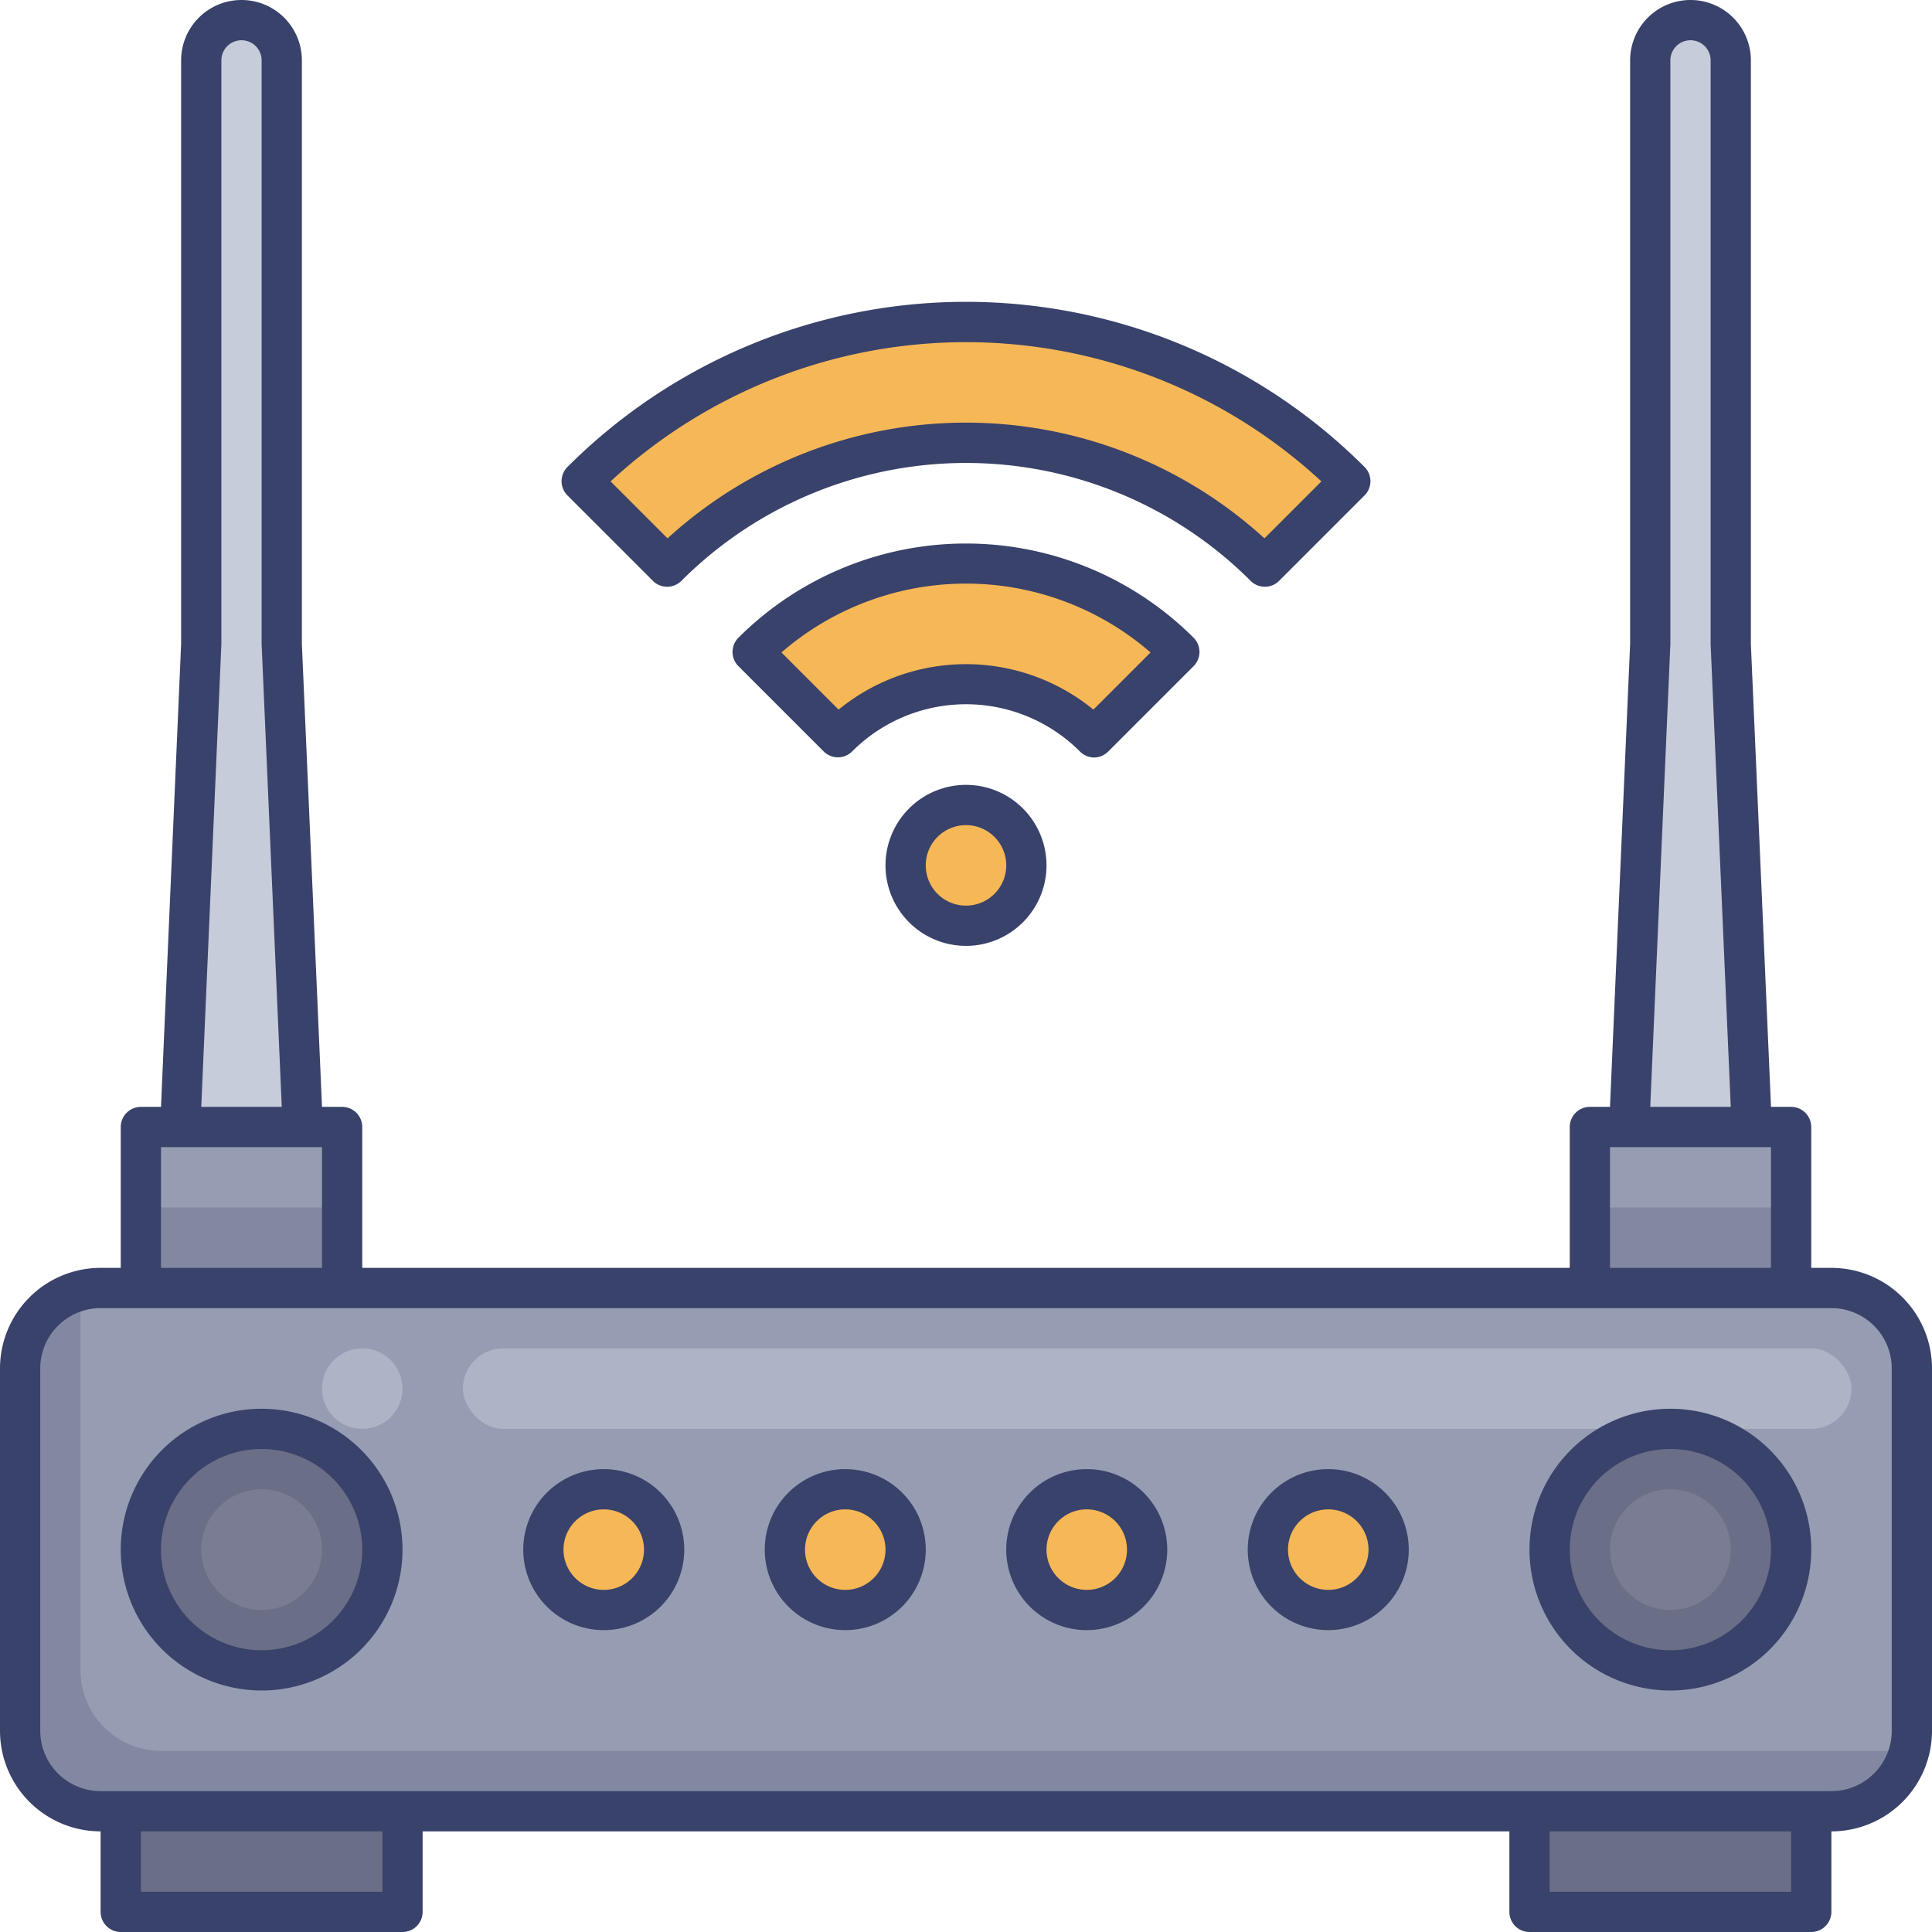 <svg id="Layer_1" data-name="Layer 1" xmlns="http://www.w3.org/2000/svg" viewBox="0 0 96 96"><defs><style>.cls-1{fill:#6a6e86;}.cls-2{fill:#8288a1;}.cls-3{fill:#969cb2;}.cls-4{fill:#878c9f;}.cls-5{fill:#797c92;}.cls-6{fill:#f6b756;}.cls-7{fill:#aeb4c6;}.cls-8{fill:#c6ccda;}.cls-9{fill:#39426a;}</style></defs><title>modem, wifi, wireless, internet, electronic, device, connection</title><rect class="cls-1" x="6" y="90" width="14" height="5"/><rect class="cls-1" x="76" y="90" width="14" height="5"/><path class="cls-2" d="M95,68V86a4.43,4.43,0,0,1-.1.9A4,4,0,0,1,91,90H5a4,4,0,0,1-4-4V68a4,4,0,0,1,3.1-3.9A4.43,4.43,0,0,1,5,64H91A4,4,0,0,1,95,68Z"/><path class="cls-3" d="M95,68V86a4.43,4.43,0,0,1-.1.9,4.43,4.43,0,0,1-.9.1H8a4,4,0,0,1-4-4V65a4.43,4.43,0,0,1,.1-.9A4.43,4.43,0,0,1,5,64H91A4,4,0,0,1,95,68Z"/><circle class="cls-4" cx="13" cy="77" r="6"/><circle class="cls-1" cx="13" cy="77" r="6"/><circle class="cls-5" cx="13" cy="77" r="3"/><circle class="cls-6" cx="30" cy="77" r="3"/><circle class="cls-6" cx="42" cy="77" r="3"/><circle class="cls-6" cx="54" cy="77" r="3"/><circle class="cls-6" cx="66" cy="77" r="3"/><circle class="cls-1" cx="83" cy="77" r="6"/><circle class="cls-5" cx="83" cy="77" r="3"/><rect class="cls-7" x="23" y="67" width="69" height="4" rx="2"/><rect class="cls-3" x="7" y="56" width="10" height="8"/><rect class="cls-3" x="79" y="56" width="10" height="8"/><rect class="cls-2" x="7" y="60" width="10" height="4"/><rect class="cls-2" x="79" y="60" width="10" height="4"/><path class="cls-8" d="M14,32V3a2,2,0,0,0-2-2h0a2,2,0,0,0-2,2V32L9,56h6Z"/><path class="cls-8" d="M86,32V3a2,2,0,0,0-2-2h0a2,2,0,0,0-2,2V32L81,56h6Z"/><circle class="cls-6" cx="48" cy="43" r="3"/><path class="cls-6" d="M58.61,32.39a15,15,0,0,0-21.22,0l4.25,4.25a9,9,0,0,1,12.72,0Z"/><path class="cls-6" d="M67.09,23.91a27,27,0,0,0-38.18,0l4.24,4.24a21,21,0,0,1,29.7,0Z"/><path class="cls-9" d="M91,63H90V56a1,1,0,0,0-1-1H88L87,32V3a3,3,0,0,0-6,0V32L80,55H79a1,1,0,0,0-1,1v7H18V56a1,1,0,0,0-1-1H16L15,32V3A3,3,0,0,0,9,3V32L8,55H7a1,1,0,0,0-1,1v7H5a5,5,0,0,0-5,5V86a5,5,0,0,0,5,5v4a1,1,0,0,0,1,1H20a1,1,0,0,0,1-1V91H75v4a1,1,0,0,0,1,1H90a1,1,0,0,0,1-1V91a5,5,0,0,0,5-5V68A5,5,0,0,0,91,63ZM83,32V3a1,1,0,0,1,2,0V32l1,23H82ZM80,57h8v6H80ZM11,32V3a1,1,0,0,1,2,0V32l1,23H10ZM8,57h8v6H8ZM19,94H7V91H19Zm70,0H77V91H89Zm5-8a3,3,0,0,1-3,3H5a3,3,0,0,1-3-3V68a3,3,0,0,1,3-3H91a3,3,0,0,1,3,3Z"/><path class="cls-9" d="M44,43a4,4,0,1,0,4-4A4,4,0,0,0,44,43Zm6,0a2,2,0,1,1-2-2A2,2,0,0,1,50,43Z"/><path class="cls-9" d="M54.36,37.64a1,1,0,0,0,.71-.3l4.24-4.24a1,1,0,0,0,0-1.41,16,16,0,0,0-22.62,0,1,1,0,0,0,0,1.41l4.24,4.24a1,1,0,0,0,1.41,0,8,8,0,0,1,11.32,0A1,1,0,0,0,54.36,37.64ZM41.67,35.26l-2.84-2.84a14,14,0,0,1,18.34,0l-2.84,2.84a10,10,0,0,0-12.66,0Z"/><path class="cls-9" d="M32.44,28.86a1,1,0,0,0,1.42,0,20,20,0,0,1,28.28,0,1,1,0,0,0,1.42,0l4.24-4.24a1,1,0,0,0,0-1.42,28,28,0,0,0-39.6,0,1,1,0,0,0,0,1.42Zm33.22-4.94-2.83,2.83a22,22,0,0,0-29.66,0l-2.83-2.83A26,26,0,0,1,65.66,23.92Z"/><path class="cls-9" d="M13,70a7,7,0,1,0,7,7A7,7,0,0,0,13,70Zm0,12a5,5,0,1,1,5-5A5,5,0,0,1,13,82Z"/><path class="cls-9" d="M83,70a7,7,0,1,0,7,7A7,7,0,0,0,83,70Zm0,12a5,5,0,1,1,5-5A5,5,0,0,1,83,82Z"/><path class="cls-9" d="M30,73a4,4,0,1,0,4,4A4,4,0,0,0,30,73Zm0,6a2,2,0,1,1,2-2A2,2,0,0,1,30,79Z"/><path class="cls-9" d="M42,73a4,4,0,1,0,4,4A4,4,0,0,0,42,73Zm0,6a2,2,0,1,1,2-2A2,2,0,0,1,42,79Z"/><path class="cls-9" d="M54,73a4,4,0,1,0,4,4A4,4,0,0,0,54,73Zm0,6a2,2,0,1,1,2-2A2,2,0,0,1,54,79Z"/><path class="cls-9" d="M66,73a4,4,0,1,0,4,4A4,4,0,0,0,66,73Zm0,6a2,2,0,1,1,2-2A2,2,0,0,1,66,79Z"/><circle class="cls-7" cx="18" cy="69" r="2"/></svg>